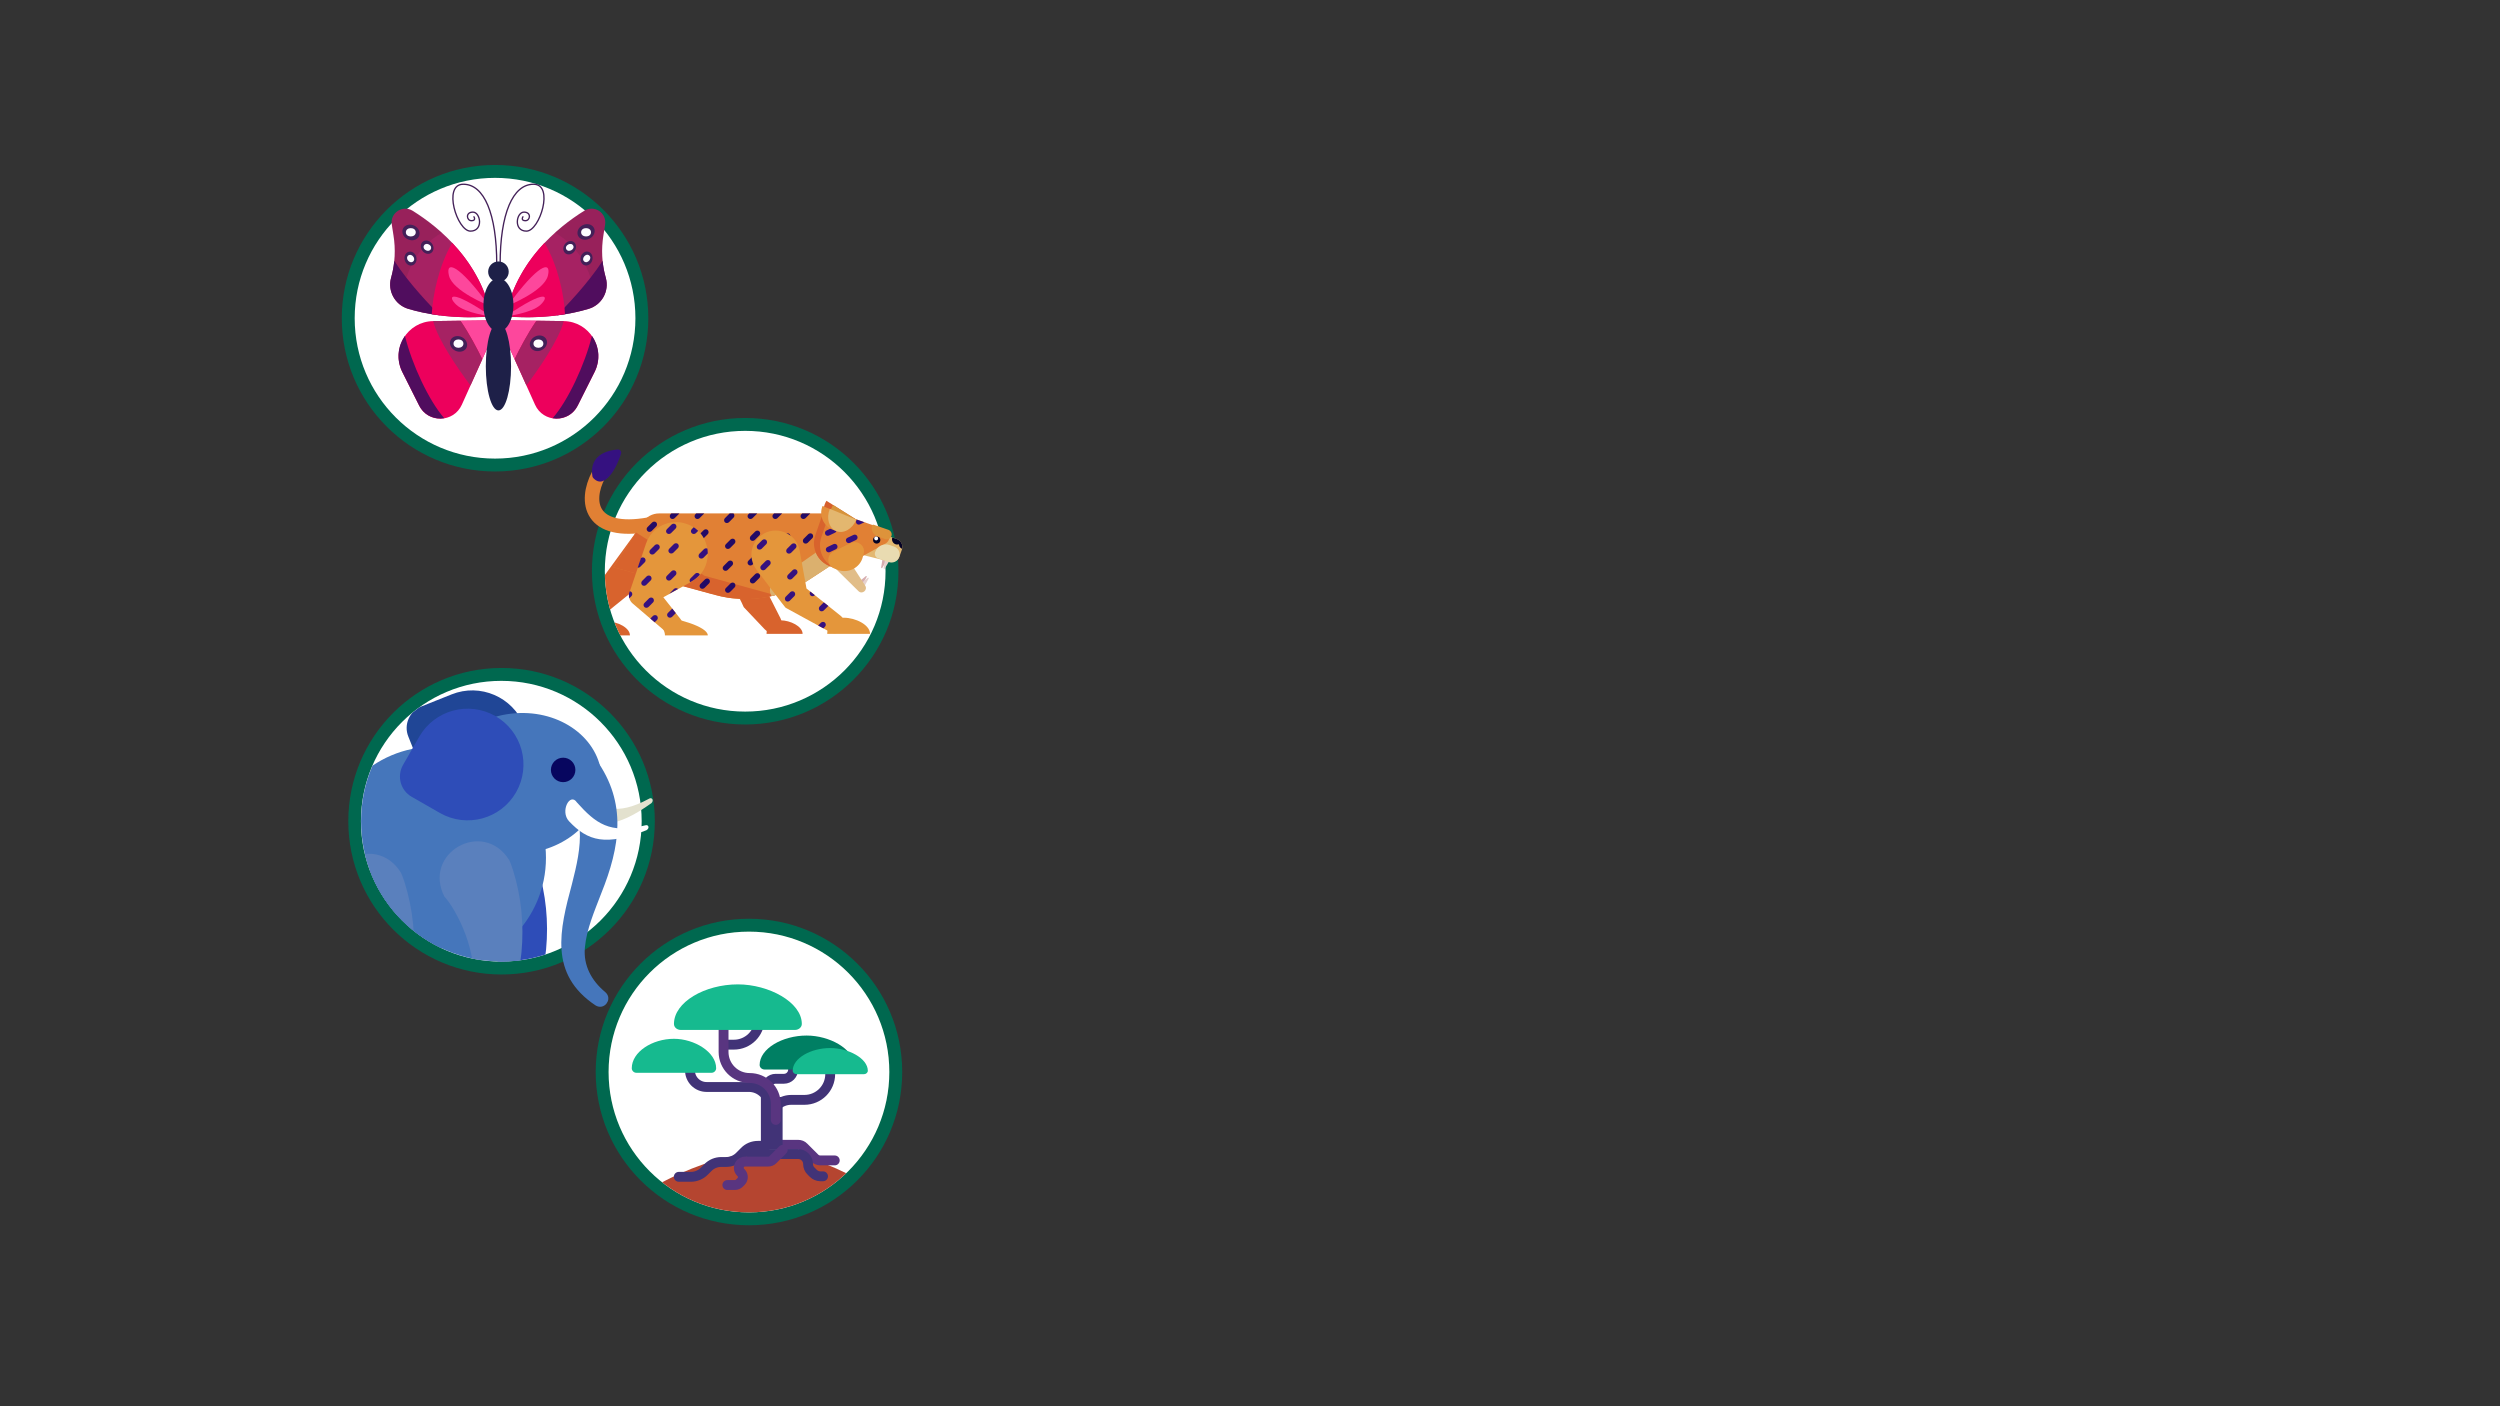 <?xml version="1.0" encoding="UTF-8"?> <svg xmlns="http://www.w3.org/2000/svg" xmlns:xlink="http://www.w3.org/1999/xlink" version="1.1" x="0px" y="0px" viewBox="0 0 1920 1080" style="enable-background:new 0 0 1920 1080;" xml:space="preserve"><rect x="0" y="0" width="1920" height="1080" fill="#333333" stroke="none"/> <style type="text/css"> .st0{fill:url(#SVGID_1_);} .st1{fill:#D7B680;} .st2{fill:#C1804E;} .st3{fill:#F4C700;} .st4{fill:#ED8B00;} .st5{fill:#351180;} .st6{fill:#6B25B1;} .st7{fill:none;stroke:#FFFFFF;stroke-width:2.819;stroke-linecap:round;stroke-miterlimit:10;} .st8{fill:none;stroke:#802CD4;stroke-width:3;stroke-miterlimit:10;} .st9{fill:none;stroke:#FFFFFF;stroke-width:3;stroke-miterlimit:10;} .st10{fill:#00684F;} .st11{fill:#FFFFFF;} .st12{clip-path:url(#SVGID_00000161589734499093161970000006739785900835562629_);fill:#D8632D;} .st13{clip-path:url(#SVGID_00000161589734499093161970000006739785900835562629_);} .st14{fill:#D8632D;} .st15{fill:none;stroke:#E18034;stroke-width:11.13;stroke-linecap:round;stroke-miterlimit:10;} .st16{fill:#E18034;} .st17{fill:#DBB06E;} .st18{clip-path:url(#SVGID_00000041257721238742662840000006395358954123844008_);} .st19{fill:#230A66;} .st20{fill:#D65F2C;} .st21{fill:#D6943B;} .st22{fill:#D6ADAF;} .st23{fill:#E6D2CE;} .st24{fill:#E3B770;} .st25{fill:#E4963B;} .st26{clip-path:url(#SVGID_00000091734198659772803750000007259415406842222479_);} .st27{fill:#E38F3B;} .st28{fill:#E1BD88;} .st29{fill:#040225;} .st30{fill:#E3B76F;} .st31{fill:#E9DBB1;} .st32{clip-path:url(#SVGID_00000090978949871780199800000000646838495641280187_);} .st33{clip-path:url(#SVGID_00000061464049210588602900000006834842773565751219_);} .st34{fill:#DD933B;} .st35{clip-path:url(#SVGID_00000080188174303323634260000001293515383947794835_);} .st36{fill:#E3E1CE;} .st37{fill:#204696;} .st38{fill:#4576BB;} .st39{fill:#2E4DB8;} .st40{fill:#07065F;} .st41{fill:none;stroke:#4576BB;stroke-width:8.232;stroke-linecap:round;stroke-miterlimit:10;} .st42{fill:#5A80BD;} .st43{clip-path:url(#SVGID_00000141438995477604631530000000029163883358350752_);} .st44{fill:#B54530;} .st45{fill:none;stroke:#413377;stroke-width:7.582;stroke-miterlimit:10;} .st46{fill:none;stroke:#593580;stroke-width:7.582;stroke-linecap:round;stroke-miterlimit:10;} .st47{fill:none;stroke:#413377;stroke-width:16.68;stroke-miterlimit:10;} .st48{fill:none;stroke:#413377;stroke-width:7.582;stroke-linecap:round;stroke-miterlimit:10;} .st49{fill:#16BA8F;} .st50{fill:#007F63;} .st51{fill:none;stroke:#432058;stroke-width:1.036;stroke-linecap:round;stroke-miterlimit:10;} .st52{fill:#ED005C;} .st53{fill:#FD479C;} .st54{fill:#A62263;} .st55{fill:#500D5E;} .st56{fill:#432058;} .st57{fill:#FDFDFF;} .st58{opacity:0.1;fill:#1D1D1B;} .st59{fill:#1E2048;} .st60{clip-path:url(#SVGID_00000111167299985588547770000012703806630932770217_);} .st61{opacity:0.2;} .st62{fill:#B48A6C;} .st63{fill:none;stroke:#12803C;stroke-width:3.051;stroke-linecap:round;stroke-linejoin:round;stroke-miterlimit:10;} .st64{fill:#0C5241;} .st65{fill:#50AC07;} .st66{fill:#80BF20;} .st67{fill:#3D961A;} .st68{fill:none;stroke:#0D5646;stroke-width:3.051;stroke-linecap:round;stroke-linejoin:round;stroke-miterlimit:10;} .st69{fill:#12803C;} .st70{fill:none;stroke:#17893F;stroke-width:3.051;stroke-linecap:round;stroke-linejoin:round;stroke-miterlimit:10;} .st71{fill:none;stroke:#3F5598;stroke-width:3.051;stroke-linecap:round;stroke-linejoin:round;stroke-miterlimit:10;} .st72{fill:#2D2C6D;} .st73{fill:#3EC7BB;} .st74{fill:#5FDAB4;} .st75{fill:#4FA6B1;} .st76{fill:none;stroke:#302E71;stroke-width:3.051;stroke-linecap:round;stroke-linejoin:round;stroke-miterlimit:10;} .st77{fill:#3F5598;} .st78{fill:none;stroke:#4860A4;stroke-width:3.051;stroke-linecap:round;stroke-linejoin:round;stroke-miterlimit:10;} .st79{fill:none;stroke:#972B33;stroke-width:3.051;stroke-linecap:round;stroke-linejoin:round;stroke-miterlimit:10;} .st80{fill:#6C2A1F;} .st81{fill:#C625B5;} .st82{fill:#AA39B6;} .st83{fill:#B0388C;} .st84{fill:none;stroke:#702C20;stroke-width:3.051;stroke-linecap:round;stroke-linejoin:round;stroke-miterlimit:10;} .st85{fill:#972B33;} .st86{fill:none;stroke:#A3333D;stroke-width:3.051;stroke-linecap:round;stroke-linejoin:round;stroke-miterlimit:10;} .st87{fill:none;stroke:#8A1D37;stroke-width:3.034;stroke-linecap:round;stroke-linejoin:round;stroke-miterlimit:10;} .st88{fill:#541B8E;} .st89{fill:none;stroke:#AC162C;stroke-width:3.034;stroke-linecap:round;stroke-linejoin:round;stroke-miterlimit:10;} .st90{fill:#BA0957;} .st91{fill:#D98007;} .st92{fill:#DD7506;} .st93{fill:#D99706;} .st94{fill:#DA8007;} .st95{fill:#D57306;} .st96{fill:#DD391C;} .st97{fill:#DA5807;} .st98{fill:#862041;} .st99{fill:#E33A1F;} .st100{fill:#DE5A06;} .st101{fill:#DE8008;} .st102{fill:none;stroke:#D4BB12;stroke-width:1.821;stroke-linecap:round;stroke-linejoin:round;stroke-miterlimit:10;} .st103{fill:none;stroke:#E5800D;stroke-width:1.821;stroke-linecap:round;stroke-linejoin:round;stroke-miterlimit:10;} .st104{fill:#E85B0A;} .st105{fill:none;stroke:#BF4D05;stroke-width:3.034;stroke-linecap:round;stroke-linejoin:round;stroke-miterlimit:10;} .st106{fill:#EB8807;} .st107{fill:none;stroke:#BB7806;stroke-width:3.034;stroke-linecap:round;stroke-linejoin:round;stroke-miterlimit:10;} .st108{fill:#DEB908;} .st109{fill:#4DC121;} .st110{fill:#4AB91F;} .st111{fill:#63D909;} .st112{fill:#49B922;} .st113{fill:#178358;} .st114{fill:#15865E;} .st115{fill:#0F755E;} .st116{fill:#1AA54B;} .st117{fill:#17855C;} .st118{fill:#2B9B3A;} .st119{fill:none;stroke:#8EE82F;stroke-width:1.821;stroke-linecap:round;stroke-linejoin:round;stroke-miterlimit:10;} .st120{fill:none;stroke:#64DD29;stroke-width:1.821;stroke-linecap:round;stroke-linejoin:round;stroke-miterlimit:10;} .st121{clip-path:url(#SVGID_00000155104544722740460440000018300384744360318637_);} .st122{fill:#FF8C3F;} .st123{fill:#FBBB38;} .st124{fill:#8C59CF;} .st125{fill:#A11965;} .st126{fill:#C969FF;} .st127{fill:#FFB736;} .st128{fill:#FF8C3C;} .st129{fill:none;stroke:#84C43A;stroke-width:5.363;stroke-linejoin:round;stroke-miterlimit:10;} .st130{fill:#008C71;} .st131{fill:none;stroke:#84C43A;stroke-width:4.466;stroke-linejoin:round;stroke-miterlimit:10;} .st132{fill:#84C43A;} .st133{fill:#8F5AC6;} .st134{fill:#D786FE;} .st135{clip-path:url(#SVGID_00000012438601149307384000000001912313841338352567_);} .st136{opacity:0.2;fill:#B48A6C;} .st137{fill:#E19250;} .st138{fill:#B45639;} .st139{fill:none;stroke:#C86937;stroke-width:4.071;stroke-linecap:round;stroke-miterlimit:10;} .st140{fill:#C86937;} .st141{fill:#DB803A;} .st142{fill:#C76939;} .st143{fill:#7B173B;} .st144{fill:#2A1755;} .st145{fill:none;stroke:#F3B67C;stroke-width:3.529;stroke-linecap:round;stroke-miterlimit:10;} .st146{fill:none;stroke:#B45736;stroke-width:2.714;stroke-linecap:round;stroke-miterlimit:10;} .st147{fill:#D9803C;} .st148{fill:#7B163B;} .st149{clip-path:url(#SVGID_00000170972790188627040360000007470983825882143630_);fill:#B45639;} .st150{clip-path:url(#SVGID_00000170972790188627040360000007470983825882143630_);fill:#DB803A;} .st151{clip-path:url(#SVGID_00000142879767303366217050000017194072588002531504_);} .st152{fill:#EDE9E2;} .st153{fill:#B5A588;} .st154{fill:#DDD5C3;} .st155{fill:#C9B999;} .st156{fill:#601A14;} .st157{fill:#BF311F;} .st158{fill:none;stroke:#D4BB12;stroke-width:3.205;stroke-linecap:round;stroke-miterlimit:10;} .st159{fill:none;stroke:#D4BB12;stroke-width:3.205;stroke-linecap:round;stroke-linejoin:round;stroke-miterlimit:10;} .st160{fill:none;stroke:#D1352A;stroke-width:3.205;stroke-linecap:round;stroke-miterlimit:10;} .st161{fill:none;stroke:#AA1C11;stroke-width:3.205;stroke-linecap:round;stroke-miterlimit:10;} .st162{fill:none;stroke:#D1352A;stroke-width:7.617;stroke-linecap:round;stroke-miterlimit:10;} .st163{fill:none;stroke:#BF311F;stroke-width:7.617;stroke-linecap:round;stroke-miterlimit:10;} .st164{fill:none;stroke:#D1352A;stroke-width:7.617;stroke-linecap:round;stroke-linejoin:round;stroke-miterlimit:10;} .st165{fill:none;stroke:#BF311F;stroke-width:7.617;stroke-linecap:round;stroke-linejoin:round;stroke-miterlimit:10;} .st166{fill:none;stroke:#BF311F;stroke-width:5.505;stroke-linecap:round;stroke-miterlimit:10;} .st167{fill:none;stroke:#D1352A;stroke-width:5.505;stroke-linecap:round;stroke-miterlimit:10;} .st168{fill:none;stroke:#AA1C11;stroke-width:5.505;stroke-linecap:round;stroke-linejoin:round;stroke-miterlimit:10;} .st169{fill:#AFCD00;} </style> <g id="Layer_7"> </g> <g id="Layer_3"> </g> <g id="Layer_2"> </g> <g id="Layer_1"> </g> <g id="Layer_6"> <g> <circle class="st10" cx="572.3" cy="438.7" r="117.7"></circle> <g> <circle class="st11" cx="572.3" cy="438.7" r="107.8"></circle> <g> <g> <defs> <circle id="SVGID_00000023974427707296182000000005822569218603601304_" cx="572.3" cy="438.7" r="107.8"></circle> </defs> <clipPath id="SVGID_00000101823998920407065100000012323616237571377036_"> <use xlink:href="#SVGID_00000023974427707296182000000005822569218603601304_" style="overflow:visible;"></use> </clipPath> <path style="clip-path:url(#SVGID_00000101823998920407065100000012323616237571377036_);fill:#D8632D;" d="M455.2,488 c0-5.9,3.2-10.7,11.1-10.7c7.9,0,17.5,4.8,17.5,10.7"></path> <g style="clip-path:url(#SVGID_00000101823998920407065100000012323616237571377036_);"> <path class="st14" d="M519.9,426.6l-58.7,47.5l1.9-8.2l1.5,15.8l-9.3,3c-1.4-2.3-8.6-14.9-9.8-16.9c0,0,3.7-5.1,3.7-5.1 l44.4-61L519.9,426.6L519.9,426.6z"></path> </g> </g> <path class="st14" d="M588.7,486.8c0-5.8,3.1-10.4,10.7-10.4s17,4.7,17,10.4"></path> <g> <path class="st14" d="M590.4,425.8l0.1,31.8l-1.7-3.7l10.6,20.9c3.8,7.8-6.1,14.7-12.1,8.5c0,0-16.1-17-16.1-17l-1.7-3.7 l-14.4-28.4c-4.7-9.2-1-20.4,8.2-25.1C575.4,402.9,590.5,412.2,590.4,425.8L590.4,425.8z"></path> </g> <path class="st15" d="M498.3,402.9c-45.2,8-49.5-17.5-38.6-38.2"></path> <g> <path class="st16" d="M649.1,427.1l-28.8,18.8c-20.8,13.6-46.4,17.6-70.4,11.1l-78.8-21.4l22.4-34.4c2.8-4.3,7.6-6.9,12.7-6.9 h142.8V427.1z"></path> <g> <path class="st14" d="M488.5,409l52.6,33.2l54.3,14.9l0,0c-8.4,2.3-17.2,3.3-26,2.9l0,0c-2.3-0.1-4.7-0.3-7-0.5 c-1-0.1-1.9-0.2-2.9-0.4c-0.5-0.1-0.9-0.2-1.4-0.2c-1.2-0.2-2.3-0.4-3.5-0.7c-0.2,0-0.4-0.1-0.6-0.1c-1.4-0.3-2.7-0.6-4.1-1 c0,0,0,0,0,0l-3.8-1l-75-20.4L488.5,409z"></path> <path class="st14" d="M558.1,458.8c0.5,0.1,0.9,0.2,1.4,0.2c1,0.1,1.9,0.3,2.9,0.4c1.1,0.1,2.2,0.2,3.2,0.3 C563.2,459.6,560.6,459.2,558.1,458.8z"></path> <polygon class="st14" points="549.9,457 549.9,457 549.9,457 546.1,456 546.1,456 "></polygon> <path class="st14" d="M554,458c0.2,0,0.4,0.1,0.6,0.1c-0.8-0.2-1.7-0.4-2.5-0.6C552.7,457.7,553.4,457.9,554,458z"></path> </g> <g> <path class="st17" d="M594.7,446.7l45-31.5l8.7,12.4l-28.1,18.4c-8.6,5.6-18,9.6-27.7,11.8 C590.2,454.1,591.2,449.2,594.7,446.7z"></path> </g> <g> <defs> <path id="SVGID_00000168100279140430885880000012444348371352886151_" d="M649.1,427.1l-28.8,18.8 c-20.8,13.6-46.4,17.6-70.4,11.1l-78.8-21.4l22.4-34.4c2.8-4.3,7.6-6.9,12.7-6.9h142.8V427.1z"></path> </defs> <clipPath id="SVGID_00000036971115110686876510000006302076341440907915_"> <use xlink:href="#SVGID_00000168100279140430885880000012444348371352886151_" style="overflow:visible;"></use> </clipPath> <g style="clip-path:url(#SVGID_00000036971115110686876510000006302076341440907915_);"> <path class="st19" d="M618.2,454.7L618.2,454.7c0.8,0.8,2.2,0.8,3.1,0l3.6-3.6c0.8-0.8,0.8-2.2,0-3.1l0,0 c-0.8-0.8-2.2-0.8-3.1,0l-3.6,3.6C617.4,452.4,617.4,453.8,618.2,454.7z"></path> <path class="st19" d="M592.8,435.8L592.8,435.8c0.8,0.8,2.2,0.8,3.1,0l3.6-3.6c0.8-0.8,0.8-2.2,0-3.1v0 c-0.8-0.8-2.2-0.8-3.1,0l-3.6,3.6C592,433.6,592,434.9,592.8,435.8z"></path> <path class="st19" d="M574.8,433.7L574.8,433.7c0.8,0.8,2.2,0.8,3.1,0l3.6-3.6c0.8-0.8,0.8-2.2,0-3.1l0,0 c-0.8-0.8-2.2-0.8-3.1,0l-3.6,3.6C573.9,431.5,573.9,432.9,574.8,433.7z"></path> <path class="st19" d="M576.5,447.5L576.5,447.5c0.8,0.8,2.2,0.8,3.1,0l3.6-3.6c0.8-0.8,0.8-2.2,0-3.1l0,0 c-0.8-0.8-2.2-0.8-3.1,0l-3.6,3.6C575.7,445.3,575.7,446.7,576.5,447.5z"></path> <path class="st19" d="M615.5,398L615.5,398c0.8,0.8,2.2,0.8,3.1,0l3.6-3.6c0.8-0.8,0.8-2.2,0-3.1l0,0c-0.8-0.8-2.2-0.8-3.1,0 l-3.6,3.6C614.6,395.8,614.6,397.1,615.5,398z"></path> <path class="st19" d="M617.2,416.9L617.2,416.9c0.8,0.8,2.2,0.8,3.1,0l3.6-3.6c0.8-0.8,0.8-2.2,0-3.1l0,0 c-0.8-0.8-2.2-0.8-3.1,0l-3.6,3.6C616.4,414.7,616.4,416,617.2,416.9z"></path> <path class="st19" d="M497.3,407.9L497.3,407.9c0.8,0.8,2.2,0.8,3.1,0l3.6-3.6c0.8-0.8,0.8-2.2,0-3.1l0,0 c-0.8-0.8-2.2-0.8-3.1,0l-3.6,3.6C496.4,405.6,496.4,407,497.3,407.9z"></path> <path class="st19" d="M499,426.8L499,426.8c0.8,0.8,2.2,0.8,3.1,0l3.6-3.6c0.8-0.8,0.8-2.2,0-3.1l0,0c-0.8-0.8-2.2-0.8-3.1,0 l-3.6,3.6C498.2,424.5,498.2,425.9,499,426.8z"></path> <path class="st19" d="M593.9,398L593.9,398c0.8,0.8,2.2,0.8,3.1,0l3.6-3.6c0.8-0.8,0.8-2.2,0-3.1l0,0c-0.8-0.8-2.2-0.8-3.1,0 l-3.6,3.6C593,395.8,593,397.1,593.9,398z"></path> <path class="st19" d="M599.7,416.9L599.7,416.9c0.8,0.8,2.2,0.8,3.1,0l3.6-3.6c0.8-0.8,0.8-2.2,0-3.1l0,0 c-0.8-0.8-2.2-0.8-3.1,0l-3.6,3.6C598.9,414.7,598.9,416,599.7,416.9z"></path> <path class="st19" d="M574.8,398L574.8,398c0.8,0.8,2.2,0.8,3.1,0l3.6-3.6c0.8-0.8,0.8-2.2,0-3.1l0,0c-0.8-0.8-2.2-0.8-3.1,0 l-3.6,3.6C573.9,395.8,573.9,397.1,574.8,398z"></path> <path class="st19" d="M576.5,414.8L576.5,414.8c0.8,0.8,2.2,0.8,3.1,0l3.6-3.6c0.8-0.8,0.8-2.2,0-3.1v0 c-0.8-0.8-2.2-0.8-3.1,0l-3.6,3.6C575.7,412.6,575.7,414,576.5,414.8z"></path> <path class="st19" d="M555.7,437.8L555.7,437.8c0.8,0.8,2.2,0.8,3.1,0l3.6-3.6c0.8-0.8,0.8-2.2,0-3.1l0,0 c-0.8-0.8-2.2-0.8-3.1,0l-3.6,3.6C554.8,435.6,554.8,437,555.7,437.8z"></path> <path class="st19" d="M557.5,454.7L557.5,454.7c0.8,0.8,2.2,0.8,3.1,0l3.6-3.6c0.8-0.8,0.8-2.2,0-3.1l0,0 c-0.8-0.8-2.2-0.8-3.1,0l-3.6,3.6C556.6,452.4,556.6,453.8,557.5,454.7z"></path> <path class="st19" d="M532,435.8L532,435.8c0.8,0.8,2.2,0.8,3.1,0l3.6-3.6c0.8-0.8,0.8-2.2,0-3.1v0c-0.8-0.8-2.2-0.8-3.1,0 l-3.6,3.6C531.2,433.6,531.2,434.9,532,435.8z"></path> <path class="st19" d="M537.9,451.6L537.9,451.6c0.8,0.8,2.2,0.8,3.1,0l3.6-3.6c0.8-0.8,0.8-2.2,0-3.1l0,0 c-0.8-0.8-2.2-0.8-3.1,0l-3.6,3.6C537.1,449.4,537.1,450.7,537.9,451.6z"></path> <path class="st19" d="M515,435.8L515,435.8c0.8,0.8,2.2,0.8,3.1,0l3.6-3.6c0.8-0.8,0.8-2.2,0-3.1v0c-0.8-0.8-2.2-0.8-3.1,0 l-3.6,3.6C514.2,433.6,514.2,434.9,515,435.8z"></path> <path class="st19" d="M519.8,447.5L519.8,447.5c0.8,0.8,2.2,0.8,3.1,0l3.6-3.6c0.8-0.8,0.8-2.2,0-3.1l0,0 c-0.8-0.8-2.2-0.8-3.1,0l-3.6,3.6C519,445.3,519,446.7,519.8,447.5z"></path> <path class="st19" d="M556.7,401.1L556.7,401.1c0.8,0.8,2.2,0.8,3.1,0l3.6-3.6c0.8-0.8,0.8-2.2,0-3.1l0,0 c-0.8-0.8-2.2-0.8-3.1,0l-3.6,3.6C555.9,398.8,555.9,400.2,556.7,401.1z"></path> <path class="st19" d="M557.5,421L557.5,421c0.8,0.8,2.2,0.8,3.1,0l3.6-3.6c0.8-0.8,0.8-2.2,0-3.1v0c-0.8-0.8-2.2-0.8-3.1,0 l-3.6,3.6C556.6,418.7,556.6,420.1,557.5,421z"></path> <path class="st19" d="M534.1,398L534.1,398c0.8,0.8,2.2,0.8,3.1,0l3.6-3.6c0.8-0.8,0.8-2.2,0-3.1l0,0c-0.8-0.8-2.2-0.8-3.1,0 l-3.6,3.6C533.2,395.8,533.2,397.1,534.1,398z"></path> <path class="st19" d="M536.9,413.8L536.9,413.8c0.8,0.8,2.2,0.8,3.1,0l3.6-3.6c0.8-0.8,0.8-2.2,0-3.1l0,0 c-0.8-0.8-2.2-0.8-3.1,0l-3.6,3.6C536,411.6,536,413,536.9,413.8z"></path> <path class="st19" d="M515,398L515,398c0.8,0.8,2.2,0.8,3.1,0l3.6-3.6c0.8-0.8,0.8-2.2,0-3.1l0,0c-0.8-0.8-2.2-0.8-3.1,0 l-3.6,3.6C514.2,395.8,514.2,397.1,515,398z"></path> <path class="st19" d="M516.8,416.9L516.8,416.9c0.8,0.8,2.2,0.8,3.1,0l3.6-3.6c0.8-0.8,0.8-2.2,0-3.1l0,0 c-0.8-0.8-2.2-0.8-3.1,0l-3.6,3.6C515.9,414.7,515.9,416,516.8,416.9z"></path> </g> </g> </g> <path class="st20" d="M658.4,399.5c-4.1,6.5-12.7,8.5-19.3,4.4c-6.5-4.1-8.5-12.7-4.4-19.3"></path> <path class="st21" d="M658.4,399.5c-4.1,6.5-11.6,9.2-16.7,6c-5.1-3.2-6-11.1-1.9-17.7"></path> <path class="st22" d="M661.4,450.7l4.2-7.6c0.3-0.5-0.3-1-0.7-0.6l-6.7,5.5L661.4,450.7z"></path> <path class="st23" d="M662.9,452l4.2-7.6c0.3-0.5-0.3-1-0.7-0.6l-6.7,5.5L662.9,452z"></path> <path class="st22" d="M682,428.6l-4.4,7.5c-0.3,0.5-1,0.2-0.9-0.3l1.4-8.6L682,428.6z"></path> <path class="st23" d="M683.9,429.2l-4.4,7.5c-0.3,0.5-1,0.2-0.9-0.3l1.4-8.6L683.9,429.2z"></path> <path class="st24" d="M688.8,414l-19.3-6.7l-6.6,19l20.5,5.1c3.1,0.8,6.3-1,7.4-4l1.9-5.4C693.8,418.7,692,415.2,688.8,414z"></path> <path class="st25" d="M510.7,488c0-6.8-9.9-13.6-0.9-13.6c9.1,0,33.8,6.8,33.8,13.6"></path> <g> <path class="st21" d="M558.1,458.8c0.5,0.1,0.9,0.2,1.4,0.2C559.1,459,558.6,458.9,558.1,458.8z"></path> <path class="st21" d="M554,458c0.2,0,0.4,0.1,0.6,0.1C554.4,458.1,554.2,458.1,554,458z"></path> <path class="st14" d="M549.9,457c1.4,0.4,2.7,0.7,4.1,1C552.6,457.7,551.3,457.4,549.9,457z"></path> <path class="st14" d="M554.6,458.2c1.2,0.2,2.3,0.5,3.5,0.7C557,458.6,555.8,458.4,554.6,458.2z"></path> <path class="st14" d="M562.4,459.4c-1-0.1-1.9-0.2-2.9-0.4C560.5,459.2,561.5,459.3,562.4,459.4z"></path> </g> <g> <path class="st25" d="M531.1,446.7l-29.2,16.2l-0.5-14.4l21.3,27c2.5,3.2,2,7.9-1.2,10.5c-2.8,2.2-6.8,2.1-9.5-0.2l-26.1-22.3 c-2.6-2.2-3.4-5.7-2.4-8.7l1.9-5.6l10.7-31.6c4.3-12.8,18.2-19.7,31-15.3C547.1,408.8,549.4,436.6,531.1,446.7L531.1,446.7z"></path> </g> <path class="st16" d="M679.1,406.4l-45.8-16l-7.1,20.5c-3.4,9.9,1.8,20.6,11.6,24.1l2.9,1c2.2,0.8,4.5,0.6,6.5-0.5l32.8-18 C684.6,414.9,684,408.1,679.1,406.4z"></path> <g> <defs> <path id="SVGID_00000070821686185835640240000005029504412604647826_" d="M679.1,406.4l-45.8-16l-7.1,20.5 c-3.4,9.9,1.8,20.6,11.6,24.1l2.9,1c2.2,0.8,4.5,0.6,6.5-0.5l32.8-18C684.6,414.9,684,408.1,679.1,406.4z"></path> </defs> <clipPath id="SVGID_00000026142650271532328480000004921560097743781286_"> <use xlink:href="#SVGID_00000070821686185835640240000005029504412604647826_" style="overflow:visible;"></use> </clipPath> <g style="clip-path:url(#SVGID_00000026142650271532328480000004921560097743781286_);"> <path class="st5" d="M649.9,415.9L649.9,415.9c0.5,1.1,1.8,1.5,2.9,1l4.6-2.2c1.1-0.5,1.5-1.8,1-2.9l0,0 c-0.5-1.1-1.8-1.5-2.9-1l-4.6,2.2C649.8,413.5,649.3,414.8,649.9,415.9z"></path> <path class="st5" d="M633.8,410.3L633.8,410.3c0.5,1.1,1.8,1.5,2.9,1l4.6-2.2c1.1-0.5,1.5-1.8,1-2.9l0,0 c-0.5-1.1-1.8-1.5-2.9-1l-4.6,2.2C633.7,407.9,633.3,409.2,633.8,410.3z"></path> <path class="st5" d="M634.5,423L634.5,423c0.5,1.1,1.8,1.5,2.9,1l4.6-2.2c1.1-0.5,1.5-1.8,1-2.9l0,0c-0.5-1.1-1.8-1.5-2.9-1 l-4.6,2.2C634.4,420.6,633.9,421.9,634.5,423z"></path> <path class="st5" d="M674.2,410.5L674.2,410.5c0.5,1.1,1.8,1.5,2.9,1l4.6-2.2c1.1-0.5,1.5-1.8,1-2.9l0,0 c-0.5-1.1-1.8-1.5-2.9-1l-4.6,2.2C674.2,408.2,673.7,409.5,674.2,410.5z"></path> <path class="st5" d="M657.6,401.7L657.6,401.7c0.5,1.1,1.8,1.5,2.9,1l4.6-2.2c1.1-0.5,1.5-1.8,1-2.9l0,0 c-0.5-1.1-1.8-1.5-2.9-1l-4.6,2.2C657.5,399.3,657.1,400.6,657.6,401.7z"></path> </g> </g> <g> <path class="st14" d="M637.9,392l-7.1,20.5c-3.3,9.6,1.5,20,10.7,23.7c-0.3-0.1-0.6-0.1-0.8-0.2l-2.9-1 c-9.9-3.4-15.1-14.2-11.6-24.1l7.1-20.5L637.9,392z"></path> </g> <path class="st27" d="M657.6,399.1c-2.9,7.2-11.1,10.6-18.2,7.7s-10.6-11.1-7.7-18.2"></path> <path class="st28" d="M659.3,454l-20.3-20l10.9-6.8l14.6,22.6C666.6,453.2,662.1,456.8,659.3,454z"></path> <path class="st25" d="M653.3,417.1l-13.1,6.4c-5.6,2.7-5.3,10.9,0.5,13.1l2.5,1c3.8,1.5,8,1.3,11.6-0.4l0,0 c4-1.9,6.9-5.4,7.9-9.7l0.6-2.3C664.9,419.4,658.8,414.4,653.3,417.1z"></path> <g> <path class="st29" d="M690.3,418c-0.8,0.2-1.7,0.3-2.5,0c-2.1-0.7-3.3-3.1-2.5-5.2l3.5,1.2c3.1,1.1,4.8,4.4,4,7.5 c-0.9-0.4-1.7-1.1-2.1-2.1C690.5,418.9,690.4,418.5,690.3,418z"></path> </g> <path class="st30" d="M657.6,399.1c-2.9,7.2-9.8,11.1-15.4,8.8c-5.6-2.3-7.8-9.9-4.9-17.1"></path> <path class="st5" d="M455.7,367.2c8.9,9.5,18.4-8.9,21.3-18.9c0.5-1.6-0.9-3.2-2.6-3.1c-12.8,1.1-21.7,7.5-19.4,20.8 C455.1,366.4,455.4,366.8,455.7,367.2z"></path> <path class="st31" d="M683.3,418.6l3.4,1.2c3.3,1.1,5,4.8,3.9,8v0c-1.1,3.3-4.8,5-8,3.9l-8.2-2.9c-2-0.7-3-2.8-2.3-4.8l0,0 C673.6,419.4,678.7,417,683.3,418.6z"></path> <g> <path class="st25" d="M635.3,486.8c0-6.8,3.7-12.4,12.7-12.4c9.1,0,20.2,5.5,20.2,12.4"></path> <g> <path class="st25" d="M614.1,422.8l5.6,30.9l-3.9-4.6l29.9,23.9c3.2,2.6,3.7,7.3,1.2,10.5c-2.3,2.9-6.3,3.6-9.4,1.9L603.8,467 c-0.4-0.2-0.8-0.5-1-0.9l-2.9-3.7l-19-25c-6.2-8.2-4.7-19.9,3.5-26.1C595.3,402.8,611.8,409.3,614.1,422.8L614.1,422.8z"></path> </g> <g> <defs> <path id="SVGID_00000142891936188058311250000014749354953447309734_" d="M614.1,422.8l5.6,30.9l-3.9-4.6l29.9,23.9 c6.9,5.9-0.2,16.5-8.2,12.4c0,0-33.6-18.3-33.6-18.3c-0.4-0.2-0.8-0.5-1-0.9l-2.9-3.7l-19-25c-6.2-8.2-4.7-19.9,3.5-26.1 C595.3,402.8,611.9,409.3,614.1,422.8L614.1,422.8z"></path> </defs> <clipPath id="SVGID_00000103966883574325472520000007467948937348625046_"> <use xlink:href="#SVGID_00000142891936188058311250000014749354953447309734_" style="overflow:visible;"></use> </clipPath> <g style="clip-path:url(#SVGID_00000103966883574325472520000007467948937348625046_);"> <path class="st5" d="M626.9,484.9L626.9,484.9c0.8,0.8,2.2,0.8,3.1,0l3.6-3.6c0.8-0.8,0.8-2.2,0-3.1l0,0 c-0.8-0.8-2.2-0.8-3.1,0l-3.6,3.6C626.1,482.7,626.1,484,626.9,484.9z"></path> <path class="st5" d="M622.5,457.3L622.5,457.3c0.8,0.8,2.2,0.8,3.1,0l3.6-3.6c0.8-0.8,0.8-2.2,0-3.1l0,0 c-0.8-0.8-2.2-0.8-3.1,0l-3.6,3.6C621.6,455.1,621.6,456.4,622.5,457.3z"></path> <path class="st5" d="M629.5,468.9L629.5,468.9c0.8,0.8,2.2,0.8,3.1,0l3.6-3.6c0.8-0.8,0.8-2.2,0-3.1l0,0 c-0.8-0.8-2.2-0.8-3.1,0l-3.6,3.6C628.7,466.6,628.7,468,629.5,468.9z"></path> <path class="st5" d="M603.4,461.4L603.4,461.4c0.8,0.8,2.2,0.8,3.1,0l3.6-3.6c0.8-0.8,0.8-2.2,0-3.1l0,0 c-0.8-0.8-2.2-0.8-3.1,0l-3.6,3.6C602.6,459.1,602.6,460.5,603.4,461.4z"></path> <path class="st5" d="M604.4,424.6L604.4,424.6c0.8,0.8,2.2,0.8,3.1,0l3.6-3.6c0.8-0.8,0.8-2.2,0-3.1l0,0 c-0.8-0.8-2.2-0.8-3.1,0l-3.6,3.6C603.6,422.4,603.6,423.8,604.4,424.6z"></path> <path class="st5" d="M605.2,444.5L605.2,444.5c0.8,0.8,2.2,0.8,3.1,0l3.6-3.6c0.8-0.8,0.8-2.2,0-3.1h0 c-0.8-0.8-2.2-0.8-3.1,0l-3.6,3.6C604.3,442.3,604.3,443.7,605.2,444.5z"></path> <path class="st5" d="M581.8,421.5L581.8,421.5c0.8,0.8,2.2,0.8,3.1,0l3.6-3.6c0.8-0.8,0.8-2.2,0-3.1l0,0 c-0.8-0.8-2.2-0.8-3.1,0l-3.6,3.6C581,419.3,581,420.7,581.8,421.5z"></path> <path class="st5" d="M584.6,437.4L584.6,437.4c0.8,0.8,2.2,0.8,3.1,0l3.6-3.6c0.8-0.8,0.8-2.2,0-3.1l0,0 c-0.8-0.8-2.2-0.8-3.1,0l-3.6,3.6C583.7,435.1,583.7,436.5,584.6,437.4z"></path> </g> </g> </g> <g> <defs> <path id="SVGID_00000150800173353669835820000005363415735194753408_" d="M496,417.5l-10.7,31.6l-1.9,5.6 c-1.1,3.2,0,6.7,2.4,8.7l26.1,22.3c3.1,2.7,7.8,2.3,10.5-0.8c2.4-2.8,2.4-6.7,0.2-9.5l-21.3-27l0.5,14.4l29.2-16.2 c11.8-6.6,16.1-21.5,9.5-33.3c-6.6-11.8-21.5-16.1-33.3-9.5C501.8,407,497.9,411.9,496,417.5z"></path> </defs> <clipPath id="SVGID_00000080181316097472013940000005662070872851844768_"> <use xlink:href="#SVGID_00000150800173353669835820000005363415735194753408_" style="overflow:visible;"></use> </clipPath> <g style="clip-path:url(#SVGID_00000080181316097472013940000005662070872851844768_);"> <path class="st5" d="M530.3,447.3L530.3,447.3c0.8,0.8,2.2,0.8,3.1,0l3.6-3.6c0.8-0.8,0.8-2.2,0-3.1l0,0 c-0.8-0.8-2.2-0.8-3.1,0l-3.6,3.6C529.4,445.1,529.4,446.4,530.3,447.3z"></path> <path class="st5" d="M513,473.8L513,473.8c0.8,0.8,2.2,0.8,3.1,0l3.6-3.6c0.8-0.8,0.8-2.2,0-3.1l0,0c-0.8-0.8-2.2-0.8-3.1,0 l-3.6,3.6C512.1,471.5,512.1,472.9,513,473.8z"></path> <path class="st5" d="M512.2,445.3L512.2,445.3c0.8,0.8,2.2,0.8,3.1,0l3.6-3.6c0.8-0.8,0.8-2.2,0-3.1l0,0 c-0.8-0.8-2.2-0.8-3.1,0l-3.6,3.6C511.3,443,511.3,444.4,512.2,445.3z"></path> <path class="st5" d="M514,459L514,459c0.8,0.8,2.2,0.8,3.1,0l3.6-3.6c0.8-0.8,0.8-2.2,0-3.1l0,0c-0.8-0.8-2.2-0.8-3.1,0 L514,456C513.1,456.8,513.1,458.2,514,459z"></path> <path class="st5" d="M531.3,409.5L531.3,409.5c0.8,0.8,2.2,0.8,3.1,0l3.6-3.6c0.8-0.8,0.8-2.2,0-3.1l0,0 c-0.8-0.8-2.2-0.8-3.1,0l-3.6,3.6C530.4,407.3,530.4,408.7,531.3,409.5z"></path> <path class="st5" d="M537.1,428.4L537.1,428.4c0.8,0.8,2.2,0.8,3.1,0l3.6-3.6c0.8-0.8,0.8-2.2,0-3.1l0,0 c-0.8-0.8-2.2-0.8-3.1,0l-3.6,3.6C536.3,426.2,536.3,427.6,537.1,428.4z"></path> <path class="st5" d="M512.2,409.5L512.2,409.5c0.8,0.8,2.2,0.8,3.1,0l3.6-3.6c0.8-0.8,0.8-2.2,0-3.1l0,0 c-0.8-0.8-2.2-0.8-3.1,0l-3.6,3.6C511.3,407.3,511.3,408.7,512.2,409.5z"></path> <path class="st5" d="M514,424.5L514,424.5c0.8,0.8,2.2,0.8,3.1,0l3.6-3.6c0.8-0.8,0.8-2.2,0-3.1l0,0c-0.8-0.8-2.2-0.8-3.1,0 l-3.6,3.6C513.1,422.3,513.1,423.6,514,424.5z"></path> <path class="st5" d="M493.1,449.3L493.1,449.3c0.8,0.8,2.2,0.8,3.1,0l3.6-3.6c0.8-0.8,0.8-2.2,0-3.1l0,0 c-0.8-0.8-2.2-0.8-3.1,0l-3.6,3.6C492.3,447.1,492.3,448.5,493.1,449.3z"></path> <path class="st5" d="M494.9,466.2L494.9,466.2c0.8,0.8,2.2,0.8,3.1,0l3.6-3.6c0.8-0.8,0.8-2.2,0-3.1h0c-0.8-0.8-2.2-0.8-3.1,0 l-3.6,3.6C494,464,494,465.3,494.9,466.2z"></path> <path class="st5" d="M478.3,461.4L478.3,461.4c0.8,0.8,2.2,0.8,3.1,0l3.6-3.6c0.8-0.8,0.8-2.2,0-3.1l0,0 c-0.8-0.8-2.2-0.8-3.1,0l-3.6,3.6C477.4,459.2,477.4,460.6,478.3,461.4z"></path> <path class="st5" d="M497.9,479.7L497.9,479.7c0.8,0.8,2.2,0.8,3.1,0l3.6-3.6c0.8-0.8,0.8-2.2,0-3.1h0c-0.8-0.8-2.2-0.8-3.1,0 l-3.6,3.6C497,477.5,497,478.8,497.9,479.7z"></path> <path class="st5" d="M494.1,412.6L494.1,412.6c0.8,0.8,2.2,0.8,3.1,0l3.6-3.6c0.8-0.8,0.8-2.2,0-3.1l0,0 c-0.8-0.8-2.2-0.8-3.1,0l-3.6,3.6C493.3,410.4,493.3,411.7,494.1,412.6z"></path> <path class="st5" d="M499.4,425.3L499.4,425.3c0.8,0.8,2.2,0.8,3.1,0l3.6-3.6c0.8-0.8,0.8-2.2,0-3.1l0,0 c-0.8-0.8-2.2-0.8-3.1,0l-3.6,3.6C498.5,423.1,498.5,424.5,499.4,425.3z"></path> <path class="st5" d="M471.5,409.5L471.5,409.5c0.8,0.8,2.2,0.8,3.1,0l3.6-3.6c0.8-0.8,0.8-2.2,0-3.1l0,0 c-0.8-0.8-2.2-0.8-3.1,0l-3.6,3.6C470.7,407.3,470.7,408.7,471.5,409.5z"></path> <path class="st5" d="M488.5,435.4L488.5,435.4c0.8,0.8,2.2,0.8,3.1,0l3.6-3.6c0.8-0.8,0.8-2.2,0-3.1l0,0 c-0.8-0.8-2.2-0.8-3.1,0l-3.6,3.6C487.6,433.2,487.6,434.6,488.5,435.4z"></path> </g> </g> <circle class="st29" cx="673.3" cy="414.7" r="2.8"></circle> <circle class="st11" cx="672.9" cy="413.5" r="1.5"></circle> <path class="st34" d="M673.9,411.9l5.9,2.1c2,0.7,4.1-0.4,4.8-2.3v0c0.7-2-0.4-4.1-2.3-4.8l-11.3-3.9c-0.5-0.2-1,0.1-1.2,0.6 l0,0C668.7,406.9,670.5,410.7,673.9,411.9z"></path> </g> </g> </g> <g> <circle class="st10" cx="385.2" cy="630.7" r="117.7"></circle> <g> <circle class="st11" cx="385" cy="630.7" r="107.8"></circle> <g> <defs> <path id="SVGID_00000016791212561342306120000006581794369596176514_" d="M277.3,630.7c0-59.5,48.3-107.8,107.8-107.8 S517,571.1,517,630.7c0,25.5-32.3,115.5-47.1,133.9c-9.6,11.9-13,32.1-22.6,20.1c-2.5-3.1-24.7-53-24.7-53 c-11.7,4.4-24.4,6.7-37.6,6.7C325.5,738.5,277.3,690.2,277.3,630.7z"></path> </defs> <clipPath id="SVGID_00000143585213003481461210000011250956793231195806_"> <use xlink:href="#SVGID_00000016791212561342306120000006581794369596176514_" style="overflow:visible;"></use> </clipPath> <g style="clip-path:url(#SVGID_00000143585213003481461210000011250956793231195806_);"> <path class="st36" d="M443.3,609.2c17.7,12,30.2,17.7,55,4.3c2.3-1.6,4.2,1.1,2,3.3c-27.2,19.5-41.6,19.2-59.3,7.8 C432.1,619,436.2,602.7,443.3,609.2z"></path> <path class="st37" d="M313.6,565.7l9.3,23.3c8.8,22,33.7,32.7,55.7,23.9h0c22-8.8,32.7-33.7,23.9-55.7l0,0 c-8.8-22-33.7-32.7-55.7-23.9l-23.3,9.3C314.4,546.3,309.9,556.6,313.6,565.7z"></path> <g> <path class="st38" d="M457.8,583.3c24,33.4,18.3,67.2,4,102.7c-5.2,13.7-11.3,27.5-12.6,41.7c-1.3,13.8,5.1,25.5,15.7,34.3 c6,5.2-0.8,14.4-7.6,10.1c-35.9-24-27.5-58-18-93.3c3.5-13.8,6.9-28.1,5.9-41.8c-0.9-12.6-5.9-23.2-14.4-32.5 c-6.3-7.1-5.8-17.9,1.3-24.3C439.7,573.3,452,574.8,457.8,583.3L457.8,583.3z"></path> </g> <g> <g> <g> <path class="st39" d="M410,658.4c1.2,2.5,2.1,5.3,3,8c6.3,20.3,8.4,41.7,6.4,62.7c-1.4,13.6-4.9,27.3-10.3,39.7 c-3,7-11.2,10.3-18.2,7.2c-5.9-2.5-9.1-8.7-8.2-14.7c0.7-7,0.6-14-0.2-20.8c-1.6-13.5-5.9-26.7-12.1-38.6 c-2.8-5.3-5.8-10.4-9.6-14.9c-0.1-0.1-0.2-0.2-0.3-0.3c-0.1-0.1-0.1-0.1-0.1-0.1c0,0,0,0,0,0.1c0,0,0,0.1,0,0.1 C342.8,653.1,389.9,626.2,410,658.4L410,658.4z"></path> </g> <path class="st39" d="M427.2,776.5c-1.4-12.3-13.1-21-26-19.5c-23.4,2.7-22.3,12.6-20.9,24.9"></path> </g> <g> <g> <path class="st39" d="M337,671.8c0.7,2.6,1.2,5.4,1.6,8c3.5,24.5,2.2,49.9-4.1,73.8c-2.1,8.5-5.3,16.8-8.6,24.8 c-3,7-11.1,10.4-18.1,7.4c-6-2.5-9.2-8.8-8.4-14.9c0.6-7.2,0.9-14.3,0.4-21.4c-0.5-10.4-2.5-20.9-5.3-30.9 c-2.4-8-5.3-16.1-9.1-23.5c-0.5-1-1.2-2.3-1.8-3.2c0,0-0.1-0.1-0.1-0.1c0,0,0,0,0,0l0,0.1 C271.5,655.9,322.2,636.8,337,671.8L337,671.8z"></path> </g> <path class="st39" d="M344,786.1c-1.4-12.3-13.1-21-26-19.5c-23.4,2.7-22.3,12.6-20.9,24.9"></path> </g> </g> <circle class="st38" cx="333.9" cy="658.8" r="85.4"></circle> <ellipse transform="matrix(0.993 -0.115 0.115 0.993 -66.382 49.672)" class="st38" cx="398.7" cy="602" rx="63.6" ry="53.9"></ellipse> <path class="st39" d="M316.1,611.9l21.8,12.5c20.6,11.7,46.7,4.6,58.5-16l0,0c11.7-20.6,4.6-46.7-16-58.5h0 c-20.6-11.7-46.7-4.6-58.5,16l-12.5,21.8C304.7,596.2,307.6,607,316.1,611.9z"></path> <g> <circle class="st40" cx="432.5" cy="591.3" r="9.4"></circle> </g> <path class="st11" d="M443.1,616.3c14.3,15.9,25,24.5,52.3,17.6c2.7-1,3.8,2.1,1.1,3.7c-31.2,12.3-45,8.5-59.5-6.9 C429.9,623.1,437.8,608.2,443.1,616.3z"></path> <path class="st41" d="M272,605.4c-18.7,19.6-44.1,54-24.2,109.6"></path> <g> <g> <g> <path class="st42" d="M391.1,660.6c1.2,2.5,2.1,5.3,3,8c6.3,20.3,8.4,41.7,6.4,62.7c-1.4,13.6-4.9,27.3-10.3,39.7 c-3,7-11.2,10.3-18.2,7.2c-5.9-2.5-9.1-8.7-8.2-14.7c0.7-7,0.6-14-0.2-20.8c-1.6-13.5-5.9-26.7-12.1-38.6 c-2.8-5.3-5.8-10.4-9.6-14.9c-0.1-0.1-0.2-0.2-0.3-0.3c-0.1-0.1-0.1-0.1-0.1-0.1c0,0,0,0,0,0.1c0,0,0,0.1,0,0.1 C323.9,655.3,371,628.4,391.1,660.6L391.1,660.6z"></path> </g> <path class="st42" d="M408.3,778.7c-1.4-12.3-13.1-21-26-19.5c-23.4,2.7-22.3,12.6-20.9,24.9"></path> </g> <g> <g> <path class="st42" d="M307.9,670.2c1.2,2.5,2.1,5.3,3,8c6.3,20.3,8.4,41.7,6.4,62.7c-1.4,13.6-4.9,27.3-10.3,39.7 c-3,7-11.2,10.3-18.2,7.2c-5.9-2.5-9.1-8.7-8.2-14.7c0.7-7,0.6-14-0.2-20.8c-1.6-13.5-5.9-26.7-12.1-38.6 c-2.8-5.3-5.8-10.4-9.6-14.9c-0.1-0.1-0.2-0.2-0.3-0.3c-0.1-0.1-0.1-0.1-0.1-0.1c0,0,0,0,0,0.1c0,0,0,0.1,0,0.1 C240.7,664.8,287.8,638,307.9,670.2L307.9,670.2z"></path> </g> <path class="st42" d="M325.1,788.3c-1.4-12.3-13.1-21-26-19.5c-23.4,2.7-22.3,12.6-20.9,24.9"></path> </g> </g> </g> </g> </g> </g> <g> <circle class="st10" cx="575.2" cy="823.3" r="117.7"></circle> <g> <defs> <circle id="SVGID_00000008123467493102784850000011245504171521277875_" cx="575.2" cy="823.3" r="107.8"></circle> </defs> <use xlink:href="#SVGID_00000008123467493102784850000011245504171521277875_" style="overflow:visible;fill:#147D46;"></use> <clipPath id="SVGID_00000008851824417198612630000008073061545074389645_"> <use xlink:href="#SVGID_00000008123467493102784850000011245504171521277875_" style="overflow:visible;"></use> </clipPath> <g style="clip-path:url(#SVGID_00000008851824417198612630000008073061545074389645_);"> <circle class="st11" cx="575.2" cy="823.3" r="107.8"></circle> <g> <path class="st44" d="M481.6,924.2l42.9,38.1l116.6,3.4l44.1-41.5c0,0-43.4-39-96.8-39S481.6,924.2,481.6,924.2z"></path> <g> <path class="st45" d="M583.4,781.5v1c0,11-8.9,19.8-19.8,19.8h-10.2"></path> <path class="st46" d="M598.6,879.2H613c1.6,0,3.2,0.6,4.3,1.8l8.4,8.4c1.1,1.1,2.7,1.8,4.3,1.8h11.1"></path> <line class="st47" x1="592.7" y1="882.8" x2="592.7" y2="842.5"></line> <path class="st45" d="M609.1,817.5v4c0,3.8-3.1,7-7,7h-6.4c-3.8,0-7,3.1-7,7v5.7"></path> <path class="st45" d="M529.9,819.1v3c0,7,5.7,12.7,12.7,12.7h32.5c9,0,16.3,7.3,16.3,16.3v18.4"></path> <path class="st45" d="M637.6,823.9v1c0,11-8.9,19.8-19.8,19.8h-10.2c-9,0-16.3,7.3-16.3,16.3v18.4"></path> <path class="st46" d="M555.7,788v19.9c0,11,8.9,20,20,20h0.1c11,0,20,8.9,20,20v12.2"></path> <path class="st48" d="M588.4,880h-6.3c-3.9,0-7.6,1.5-10.3,4.3l-3.8,3.8c-2.7,2.7-6.4,4.3-10.3,4.3H554 c-3.9,0-7.6,1.5-10.3,4.3l-2.8,2.8c-2.7,2.7-6.4,4.3-10.3,4.3h-9.3"></path> <path class="st48" d="M576.3,886.3h36.6c4.2,0,7.7,3.4,7.7,7.7l0,0c0,2,0.8,4,2.3,5.4l1.7,1.7c1.4,1.4,3.4,2.3,5.4,2.3h2.1"></path> <path class="st46" d="M601.1,883.1l-7.6,7.6c-0.9,0.9-2.1,1.4-3.4,1.4h-17.9c-2.6,0-4.8,2.1-4.8,4.8l0,0 c0,1.3,0.5,2.5,1.4,3.4l0.3,0.3c1.9,1.9,1.9,4.9,0,6.8l-1.3,1.3c-0.9,0.9-2.1,1.4-3.4,1.4h-5.8"></path> <path class="st49" d="M517.6,797.8L517.6,797.8c-16.7,0-32.4,10.1-32.4,22.6l0,0c0,1.9,1.6,3.5,3.5,3.5h57.8 c1.9,0,3.5-1.6,3.5-3.5l0,0C550,807.9,533.2,797.8,517.6,797.8z"></path> <path class="st50" d="M619.5,795.3L619.5,795.3c-18.7,0-36.1,10.1-36.1,22.6v0c0,1.9,1.7,3.5,3.9,3.5h64.5 c2.1,0,3.9-1.6,3.9-3.5v0C655.6,805.4,636.9,795.3,619.5,795.3z"></path> <path class="st49" d="M637.6,804.9L637.6,804.9c-14.9,0-28.8,7.8-28.8,17.4l0,0c0,1.5,1.4,2.7,3.1,2.7h51.5 c1.7,0,3.1-1.2,3.1-2.7l0,0C666.4,812.7,651.4,804.9,637.6,804.9z"></path> <path class="st49" d="M566.7,756L566.7,756c-25.4,0-49.1,13.6-49.1,30.4v0c0,2.6,2.4,4.6,5.3,4.6h87.6c2.9,0,5.3-2.1,5.3-4.6 v0C615.8,769.6,590.3,756,566.7,756z"></path> </g> </g> </g> </g> </g> <g> <circle class="st10" cx="380.2" cy="244.4" r="117.7"></circle> <g> <circle class="st11" cx="380.2" cy="244.4" r="107.8"></circle> <g> <g> <path class="st51" d="M384.1,203.1c0-39,9.7-61.6,25.7-61.6c16,0,4.7,36-5.5,36s-7.8-14.6-1.9-14.6s4.9,6.6,1.1,6.6 s-1.9-3-1.9-3"></path> <path class="st51" d="M381.5,203.1c0-39-9.7-61.6-25.7-61.6c-16,0-4.7,36,5.5,36s7.8-14.6,1.9-14.6s-4.9,6.6-1.1,6.6 c3.8,0,1.9-3,1.9-3"></path> </g> <g> <g> <path class="st52" d="M383.9,245.9l-51.2,0.7c-19.9,0.3-32.6,21.2-23.8,39l13,25.9c6.8,13.7,26.5,13.3,32.8-0.7L383.9,245.9z"></path> <g> <path class="st53" d="M383.9,245.9l-30.3,0.4c6.8,9.8,13,21.7,16.8,29.5L383.9,245.9z"></path> <path class="st54" d="M353.6,246.3l-20.9,0.3c3.3,14.1,19.6,37.4,28.6,49.4l9.1-20.1C366.5,267.9,360.3,256.1,353.6,246.3z"></path> <path class="st55" d="M308.9,285.5l13,25.9c3.9,7.8,11.9,11,19.3,9.8c-11.8-13.4-24.9-41.5-30.2-63.3 C305.6,265.6,304.2,276,308.9,285.5z"></path> </g> <ellipse transform="matrix(0.44 -0.898 0.898 0.44 -39.738 464.181)" class="st56" cx="352.1" cy="263.9" rx="5.8" ry="6.8"></ellipse> <ellipse class="st57" cx="352.1" cy="263.9" rx="3.8" ry="3.2"></ellipse> </g> <g> <path class="st54" d="M377.3,243c-28.4,2.4-50.1-1.7-63.9-5.8c-10-3-15.8-13.5-13.1-23.6l0.3-1.1c2.8-10.3,3.3-21.1,1.6-31.7 l-1.3-8.3c-1.4-9,8.3-15.4,16-10.6C337.8,174.9,369,200.9,377.3,243z"></path> <path class="st58" d="M339.4,178.7c-7.8-7.1-15.7-12.7-22.4-16.9c-7.7-4.8-17.5,1.6-16,10.6l1.3,8.3 c1.7,10.6,1.1,21.4-1.6,31.7l-0.3,1.1c-2.2,8,1,16.2,7.4,20.8C310.1,211,319,190.3,339.4,178.7z"></path> <path class="st55" d="M300.6,212.4l-0.3,1.1c-2.7,10.1,3.1,20.5,13.1,23.6c6.5,2,14.7,3.9,24.5,5.1c-6-6-23.8-24.3-35.1-41.9 C302.4,204.4,301.7,208.5,300.6,212.4z"></path> <path class="st52" d="M331.6,241.3c12.3,2.1,27.6,3.1,45.6,1.6c-4.6-23.7-16.6-42.3-29.9-56.4 C337,204,332.3,226.9,331.6,241.3z"></path> <path class="st53" d="M375.5,234.7c0,0-27.8-11-30.7-23C341.9,199.7,352.3,202.8,375.5,234.7z"></path> <path class="st53" d="M377.3,243c0,0-19.9-2.4-26.8-8.9C343.5,227.6,345,220.9,377.3,243z"></path> <g> <ellipse transform="matrix(0.44 -0.898 0.898 0.44 16.609 383.356)" class="st56" cx="315.5" cy="178.4" rx="5.8" ry="6.8"></ellipse> <ellipse class="st57" cx="315.5" cy="178.4" rx="3.8" ry="3.2"></ellipse> </g> <g> <ellipse transform="matrix(0.975 -0.223 0.223 0.975 -36.34 75.25)" class="st56" cx="315.2" cy="198.6" rx="4.6" ry="5.4"></ellipse> <ellipse transform="matrix(0.778 -0.629 0.629 0.778 -54.786 242.311)" class="st57" cx="315.2" cy="198.6" rx="2.5" ry="3"></ellipse> </g> <g> <ellipse transform="matrix(0.811 -0.585 0.585 0.811 -49.178 227.679)" class="st56" cx="328.1" cy="190" rx="4.6" ry="5.4"></ellipse> <ellipse transform="matrix(0.472 -0.882 0.882 0.472 5.772 389.687)" class="st57" cx="328.1" cy="190" rx="2.5" ry="3"></ellipse> </g> </g> <g> <g> <path class="st52" d="M381.7,245.9l51.2,0.7c19.9,0.3,32.6,21.2,23.8,39l-13,25.9c-6.8,13.7-26.5,13.3-32.8-0.7L381.7,245.9z "></path> <g> <path class="st53" d="M381.7,245.9l30.3,0.4c-6.8,9.8-13,21.7-16.8,29.5L381.7,245.9z"></path> <path class="st54" d="M412,246.3l20.9,0.3c-3.3,14.1-19.6,37.4-28.6,49.4l-9.1-20.1C399.1,267.9,405.2,256.1,412,246.3z"></path> <path class="st55" d="M456.7,285.5l-13,25.9c-3.9,7.8-11.9,11-19.3,9.8c11.8-13.4,24.9-41.5,30.2-63.3 C460,265.6,461.4,276,456.7,285.5z"></path> </g> <ellipse transform="matrix(0.898 -0.44 0.44 0.898 -73.926 208.6)" class="st56" cx="413.5" cy="263.9" rx="6.8" ry="5.8"></ellipse> <ellipse class="st57" cx="413.5" cy="263.9" rx="3.8" ry="3.2"></ellipse> </g> <g> <path class="st54" d="M388.3,243c28.4,2.4,50.1-1.7,63.9-5.8c10-3,15.8-13.5,13.1-23.6l-0.3-1.1c-2.8-10.3-3.3-21.1-1.6-31.7 l1.3-8.3c1.4-9-8.3-15.4-16-10.6C427.8,174.9,396.5,200.9,388.3,243z"></path> <path class="st58" d="M426.2,178.7c7.8-7.1,15.7-12.7,22.4-16.9c7.7-4.8,17.5,1.6,16,10.6l-1.3,8.3 c-1.7,10.6-1.1,21.4,1.6,31.7l0.3,1.1c2.2,8-1,16.2-7.4,20.8C455.5,211,446.6,190.3,426.2,178.7z"></path> <path class="st55" d="M465,212.4l0.3,1.1c2.7,10.1-3.1,20.5-13.1,23.6c-6.5,2-14.7,3.9-24.5,5.1c6-6,23.8-24.3,35.1-41.9 C463.2,204.4,463.9,208.5,465,212.4z"></path> <path class="st52" d="M433.9,241.3c-12.3,2.1-27.6,3.1-45.6,1.6c4.6-23.7,16.6-42.3,29.9-56.4 C428.6,204,433.3,226.9,433.9,241.3z"></path> <path class="st53" d="M390.1,234.7c0,0,27.8-11,30.7-23S413.2,202.8,390.1,234.7z"></path> <path class="st53" d="M388.3,243c0,0,19.9-2.4,26.8-8.9C422,227.6,420.6,220.9,388.3,243z"></path> <g> <ellipse transform="matrix(0.898 -0.44 0.44 0.898 -32.593 215.976)" class="st56" cx="450.1" cy="178.4" rx="6.8" ry="5.8"></ellipse> <ellipse class="st57" cx="450.1" cy="178.4" rx="3.8" ry="3.2"></ellipse> </g> <g> <ellipse transform="matrix(0.223 -0.975 0.975 0.223 156.384 593.398)" class="st56" cx="450.4" cy="198.6" rx="5.4" ry="4.6"></ellipse> <ellipse transform="matrix(0.629 -0.778 0.778 0.629 12.784 423.995)" class="st57" cx="450.4" cy="198.6" rx="3" ry="2.5"></ellipse> </g> <g> <ellipse transform="matrix(0.585 -0.811 0.811 0.585 27.54 433.842)" class="st56" cx="437.4" cy="190" rx="5.4" ry="4.6"></ellipse> <ellipse transform="matrix(0.882 -0.472 0.472 0.882 -37.908 228.864)" class="st57" cx="437.4" cy="190" rx="3" ry="2.5"></ellipse> </g> </g> </g> </g> <g> <circle class="st59" cx="382.8" cy="208.7" r="7.9"></circle> <ellipse class="st59" cx="382.8" cy="234.2" rx="11.5" ry="20.5"></ellipse> <ellipse class="st59" cx="382.8" cy="281.3" rx="9.7" ry="33.9"></ellipse> </g> </g> </g> </g> </g> <g id="Layer_5"> </g> <g id="Layer_4"> </g> </svg> 